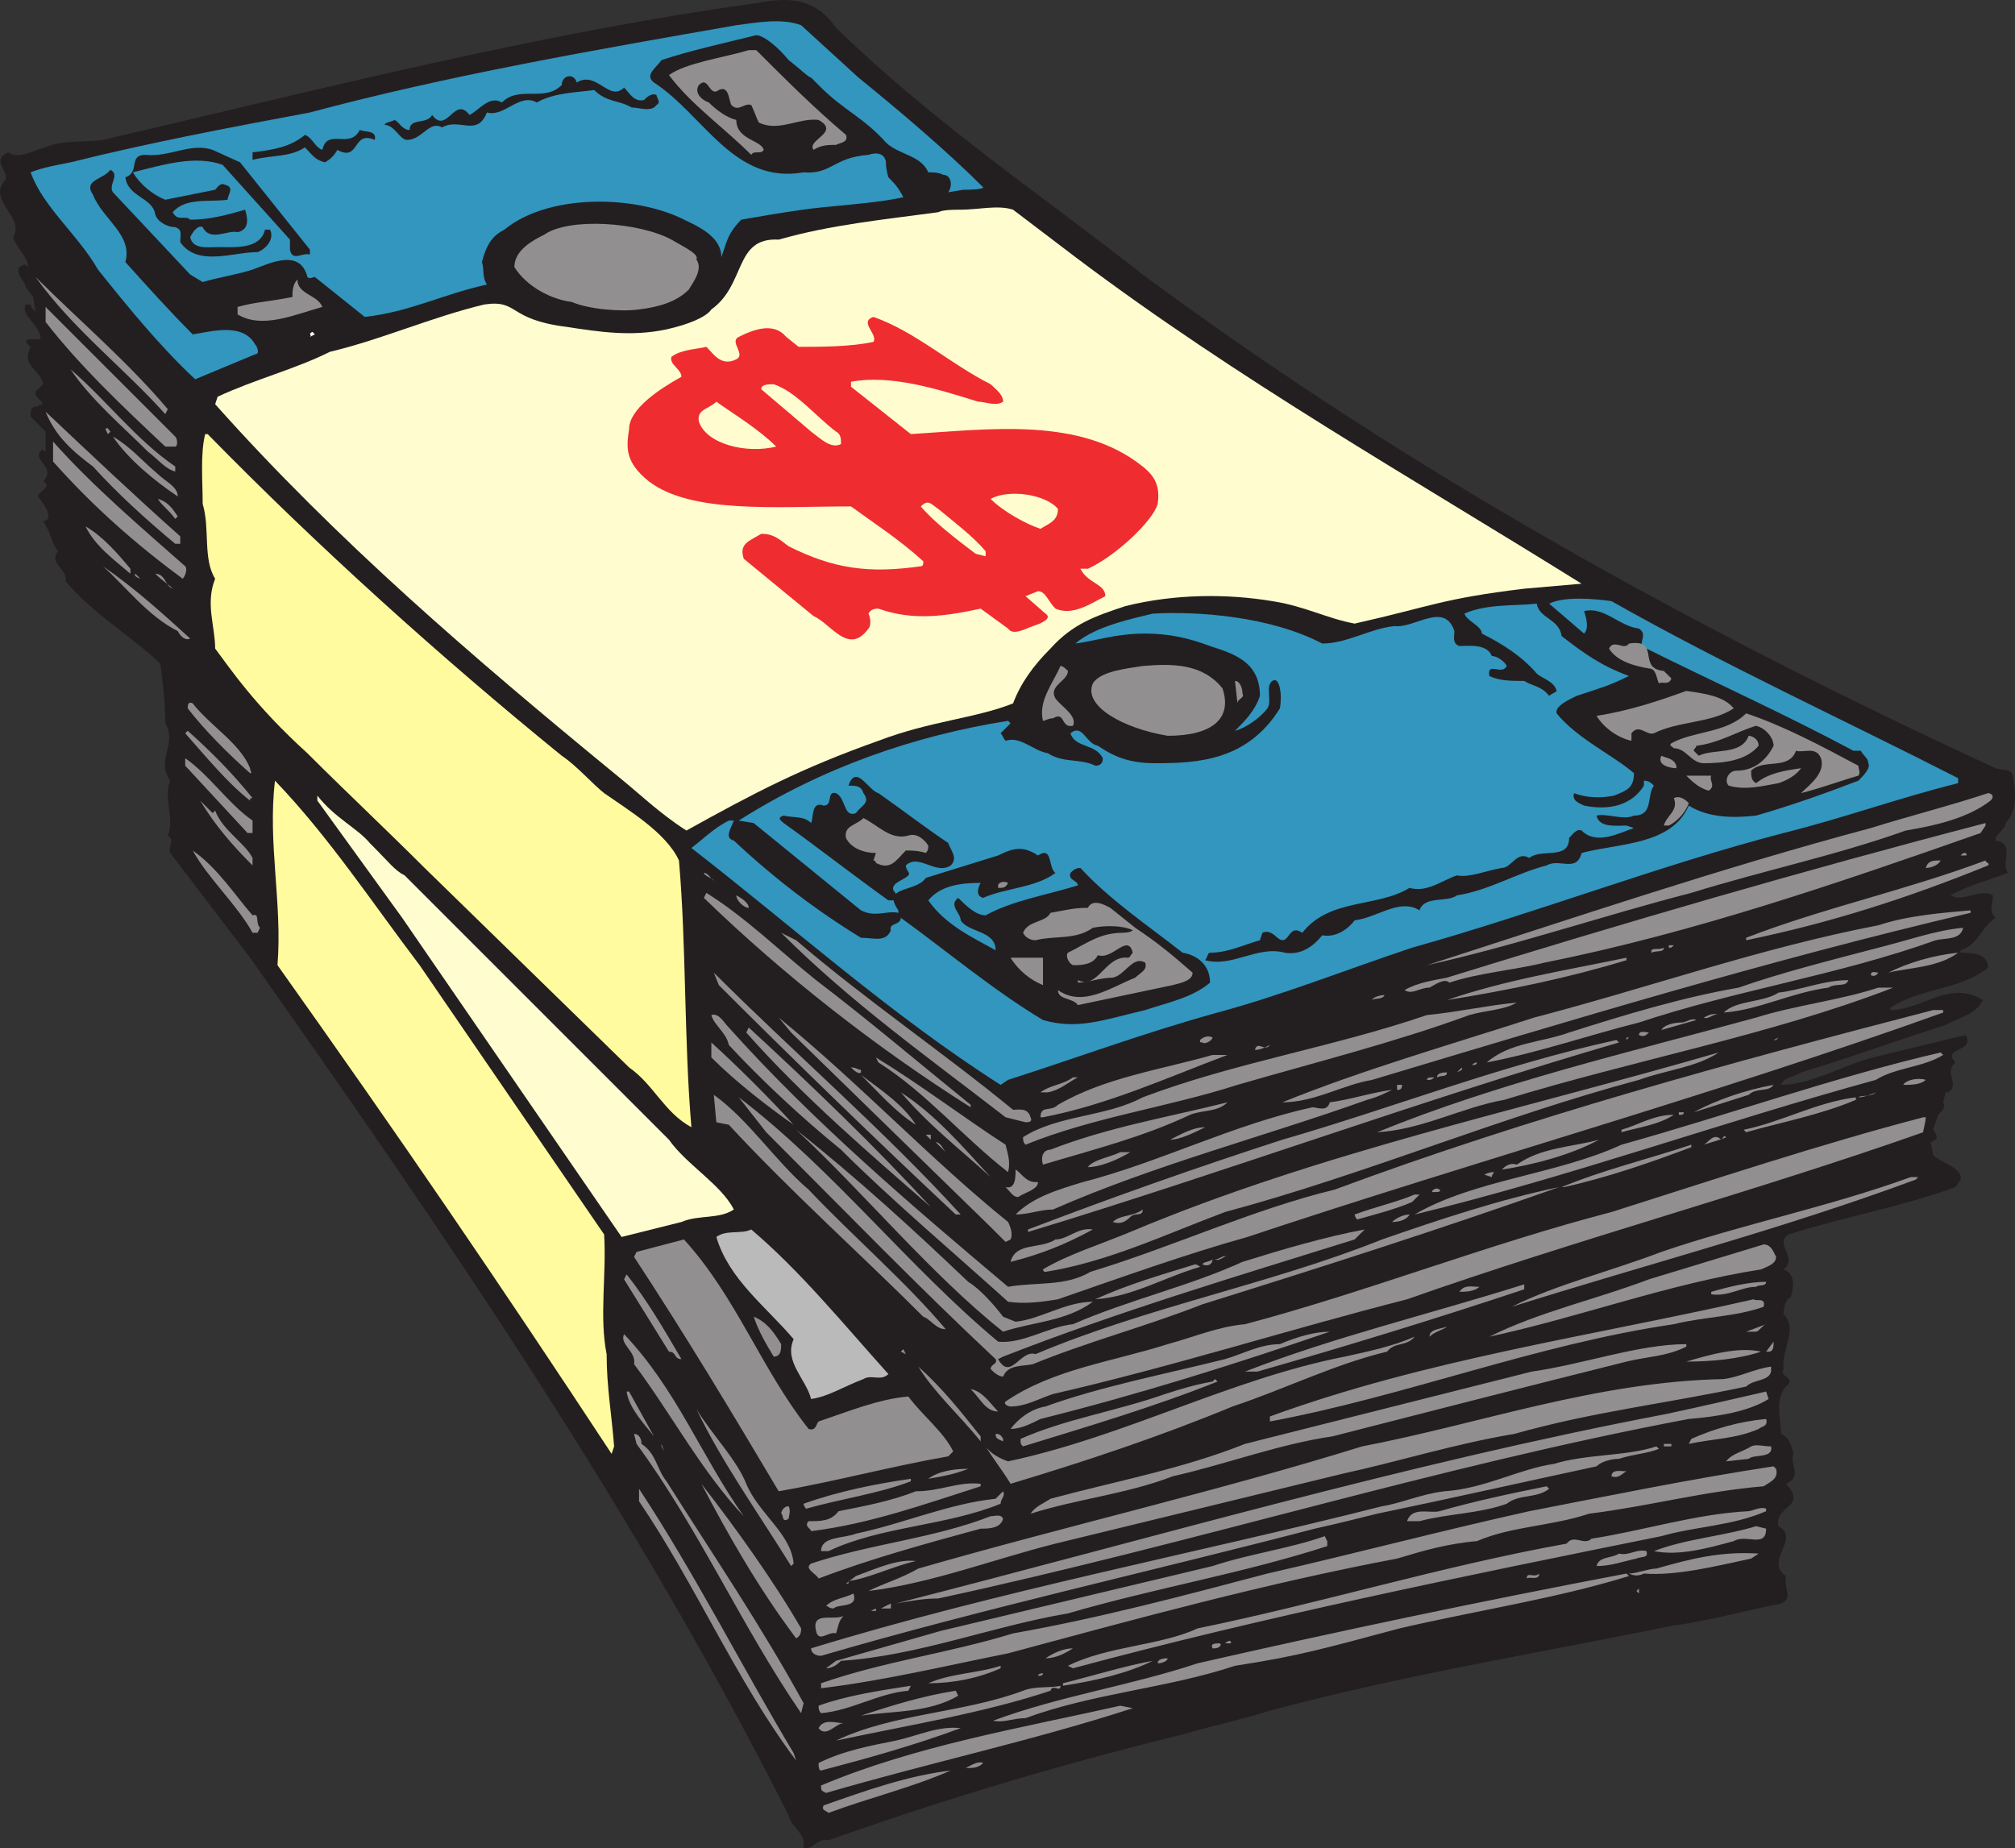 <svg xmlns="http://www.w3.org/2000/svg" width="606.074" height="555.932"><rect width="100%" height="100%" fill="#333333" stroke="none"/><path fill="#231f20" fill-rule="evenodd" d="M582.212 328.582c-.75 1.5-2.25 3-2.25 3-10.5 3-21 6.75-30.75 10.5-58.5 18.75-117 36.75-175.5 53.25-9.75 2.25-19.5 6.75-30 7.5 50.25-18 101.25-34.5 151.5-50.25l84.75-24h2.25m-3.75 15.75c-.75 1.5-.75 3-.75 3.75-26.25 6-51 16.5-75.75 23.25-18.75 6-38.25 11.25-57 15 32.25-12.75 66.75-22.5 99.75-32.25 4.5-2.25 11.25-2.25 12.75-5.25h3l18-4.5"/><path fill="#231f20" fill-rule="evenodd" d="M13.712 135.832v-6l-4.5-4.5c0-1.5 0-3 1.5-3 .75 0 1.5-.75 2.25-.75-.75-1.5-3.75-3-1.5-4.5l1.5-1.5c-.75-4.5-6.75-5.25-3.75-11.25-.75-.75-2.25-1.5-.75-2.25h3.75c0-4.5-6-6.75-4.5-10.5h1.5c0 .75.75 1.5 1.5 2.25l-.75-4.5-2.25-3c0-1.5-2.25-3-2.25-5.25 0-.75 1.5-1.5 2.25-1.5l.75.75c0-3-3.75-6-4.5-9 3.75-6-8.25-11.25-2.25-17.25.75-3-4.5-6 .75-8.25 3.75 2.25 7.5-.75 11.25-1.5 4.5-2.25 12-1.5 17.25-2.25 67.5-15.75 132-32.25 197.25-41.25 11.25-2.25 18 0 23.25 7.5 29.25 28.5 60.75 49.5 92.25 74.25 81 60 167.25 107.25 256.5 148.5 2.25.75 4.5 0 5.25 2.25.75 4.5 1.5 10.5-2.25 14.25 0 2.25-3 3-3 5.25 6 .75 1.5 6.75 3.75 9.75-6 2.25-12 3.75-17.25 6.75 3.75 2.25 9-2.25 12.75 0 0 2.25-1.5 4.5.75 6.75-4.5 3-5.25 8.25-10.5 9.75v.75c3 0 8.25 0 8.25 4.5-8.25 6.75-20.25 6-29.25 12-.75 0 0 .75.75.75 9.75-.75 17.25-9 27-3-2.25 4.5-7.5 5.25-11.25 7.5-14.25 4.5-28.5 9.75-43.5 14.25-2.25 1.5-5.25 1.5-6 3.75 9.75 0 19.5-6.75 30.75-9l24.75-6c3 5.25-7.5 3.75-3 8.25-3.75 3 1.5 6.75-2.25 9h-.75l-.75 3c.75.75 0 1.5 0 2.25l-1.5 1.5-1.5 4.5c.75.75 1.5 2.25.75 3-.75 0-.75.75-1.5.75l.75 3.75c1.5 2.25 9 3.75 8.25 7.5l-1.5 2.25c-16.5 6-33.75 9-50.25 14.25-4.5 3 3 6.75-1.5 10.5 3.75 1.5 3 5.25 2.25 8.25-1.5.75-2.25 3-2.25 5.25 4.5 4.5-.75 10.5 0 16.5-1.5 2.25 3 2.25 1.5 4.5-4.5 3.75-2.25 10.5-2.25 15 3 1.5 3 3.75 3.75 6-1.5 3 3 6.75-2.25 9 1.5 1.5 3.75 4.5.75 6.75-1.5 1.5-3.75 3-3 6 6.75 3.75-4.5 10.5 2.25 15-.75 3.75 2.25 6.75-1.5 8.25-11.25 2.25-21.75 5.25-33 6.75-40.5 8.25-81.75 15-120.75 25.5-9.75 3-14.25 3.75-24.75 6.75l-12 3c-32.25 8.25-64.5 18-96 29.25-3.75-.75-4.5 3-7.5 2.25.75-4.5-3.75-6-4.5-9.75-45.75-90.75-102.75-174-162-258l-24-31.5c-.75-2.25 1.5-3.75-.75-5.25 2.25-5.25-1.5-11.25.75-16.5-4.5-6 2.25-11.25-1.5-17.25 0-6.75-.75-12-1.5-18-9.75-9-20.25-15-28.5-24.75.75-3.75-5.25-5.25-2.25-9-2.25-3-2.25-6-4.5-9 3.75-.75 0-5.25-1.5-7.5 0-1.5 4.5-3 1.5-4.5 4.5-4.5-4.5-6.75 0-9.75 0 .75.75.75.75.75"/><path fill="#3296bf" fill-rule="evenodd" d="M216.962 77.332c0-6.75-8.25-9.75-12.75-12-15-6.75-39.75-6.75-52.5 3.75-3 1.5-5.25 3.75-6.75 9.75.75 2.25 0 4.5 1.5 6.75-13.5 3-23.25 8.25-36.75 9.75l-15-12c-.75 0-1.5.75-2.25 0-2.25-9-12-3.75-16.5-2.25s-9.75 2.25-15 3.75l-3.75-2.25-23.25-24.75c-1.5-2.25 2.25-5.25-.75-6.75-2.25 3-8.25 3-5.25 7.5 3 7.5 12 12 9.75 20.25 6.75 7.5 13.5 15 20.25 21.75 5.25-.75 15-3.75 18.75 3 .75.75 1.5 3 0 3l-18 7.5c-10.5-9.75-20.25-21.75-29.25-33-6-10.5-16.5-18.75-20.25-29.25 3.75-1.5 8.25-2.25 12-3 24-6 48-10.5 72-15 42-11.25 85.5-18.75 128.25-26.25 6-.75 13.5-2.25 19.5 0l17.25 15.75c12 9.75 26.25 21.75 37.5 33 0 .75-5.25.75-6 .75l-4.5.75c1.5-2.25.75-5.25-1.5-5.25-1.5-.75-3-.75-4.5-.75-2.25-5.25-9-5.25-12.75-9-6.75-7.5-12.75-9.75-19.5-16.5l-3-3c-.75 0-3.75-3-6.75-5.25-3-3.75-7.5-7.5-9.75-7.5-9 2.25-19.5 4.5-28.5 7.5-1.5 2.25-5.25 4.5-2.25 6.75 15 9.75 24 30.75 45 27 8.25.75 9-4.5 19.5-5.25 4.5-1.5 5.25 1.5 5.25 2.25 0 2.25.75 4.5.75 4.5 1.5 1.5 3 3 4.5 6-6.75 1.5-16.5 2.25-24 3-8.25.75-24.75 3.75-24.75 3.75-4.5 4.5-4.5 7.5-6 11.25"/><path fill="#918f90" fill-rule="evenodd" d="M227.462 15.082c9 9 17.25 17.25 27 25.5.75 2.25-1.5 2.25-3 3-2.25 0-4.5 0-6.75 1.5-2.25-3 8.25-5.25 1.5-9-6-.75-12 3.75-18 .75-.75-1.5-1.5-3.75-2.25-5.25-2.25-.75-3.75 2.25-6 0-.75-1.5-.75-6-3.75-4.5-3 2.25-3-4.5-6-1.5-1.5 2.25.75 4.5 3 5.25 2.25 2.25 5.25 4.5 8.25 5.25 0 6 7.5 6 8.25 9-.75 1.5-3 0-3.75 1.5-8.25-8.25-18-15-24.75-24 5.25-3.75 16.5-5.25 24-7.5h2.25"/><path fill="#231f20" fill-rule="evenodd" d="M173.462 24.832c6-3.75 9.75 6 14.25 1.5 1.5 1.5 3 4.5 6 3.75.75-.75 2.25-2.25 3.75-1.5 0 .75 1.5 2.25 0 3-1.5 2.25-5.25.75-7.5.75-3.75-2.25-7.5-1.5-11.25-5.25-5.25.75-12 .75-17.25 3.75-5.25-3-9.75 4.5-15 3-3 7.5-8.25 1.5-13.5 4.5-3.75-2.25-6 3.75-10.5 3.75-2.25 0-3.75-4.5-6.75-4.5 0-.75 1.5-.75 3-1.5 1.5.75 2.25 3 4.5 3 0-3.75 5.25-1.5 6.75-4.5 4.5 6 6.75-6 11.25 0 3-1.5 6-6 9.75-3.75 5.25-5.25 12.75 0 18-5.25 0-3 3.75-3.75 4.5-.75m-60.75 17.25c-6.75-3-4.5 6.75-11.25 3-.75 1.5-2.25 3-3.75 3.75-3-.75-3.75-2.25-6-4.5-4.5 3-9.75 2.25-15.75 3.75v-2.25c6-.75 11.25-1.5 15.75-5.25 2.25.75 3 3.75 5.25 4.5 1.5-6.75 8.25 0 11.25-6 1.5.75 5.25 0 4.5 3m-40.5 6.75 21 26.25v1.5c-2.25-.75-5.25 2.25-6-1.5v-3l-20.25-22.5c-8.25-3-18 0-27 2.25 2.25 3.75 6 6.75 9.75 8.25l15-3c.75-.75 1.5-2.25 3-1.5 3 .75.75 3 .75 4.5-5.25.75-12.75-.75-16.5 3.75 1.5 3 3.75.75 5.25 2.25 6 0 11.25-1.5 16.5-3 .75 2.25 1.5 6-2.25 6.75-3-.75-8.25 3-10.5-1.5-1.5-.75-3 1.5-3.75 3 .75 3.75 5.25 3 8.25 3 5.25 0 12.75.75 14.25-5.25h1.5c1.5 3-1.5 6-3.75 6.75-7.5 0-18 4.5-23.25-3 0-2.25.75-3.75-1.5-4.5-2.25 0-5.25-1.5-6-3.75-.75-5.25-8.25-5.25-9-11.25 4.5-1.5.75-6.75 6-6.75 7.5.75 13.5-3.75 20.25-1.5l8.25 3.75"/><path fill="#fffdcf" fill-rule="evenodd" d="M213.962 93.082c10.5-7.5 6.75-21.75 20.25-21 15.75-4.5 31.5-6 48-8.25 1.5-.75 4.5-.75 6.75-.75 5.25 0 11.25-1.5 15.75 0l18.75 14.25c48.75 36.75 100.5 66 152.25 98.25l-17.25 1.5c-24.75 3-27.75 5.25-51 10.5-8.25-1.5-15-5.25-24.75-6.75-13.5-2.25-29.25-2.25-44.25 1.5-9 3-15.75 5.25-22.5 12.75-5.25 5.25-9 10.5-11.25 16.5-11.25 4.5-24.75 5.25-40.5 11.25-23.25 8.25-37.5 15.75-57.75 27-8.25-5.25-14.25-11.25-21.75-17.25-42-34.5-83.25-69.75-120-111l.75-2.25c11.25-5.25 23.25-8.25 33.75-13.5 15.75-3.75 30.75-10.5 46.5-14.25 10.5-1.5 6.75 4.5 24.75 6.75 9.75 1.5 19.5 3 30 .75 6.75-1.5 12-3.75 13.5-6"/><path fill="#918f90" fill-rule="evenodd" d="M209.462 78.082c2.25 3-1.5 7.5-2.25 9-3.75 3.75-9 5.25-15 6-5.25.75-15 0-20.25-2.25-6-.75-13.5-4.5-17.25-10.5 0-5.25 6-8.25 9-9.75 7.5-5.25 28.5-3.75 38.25 1.5 5.25 3 8.25 4.5 7.5 6m-112.5 14.25c-8.25 2.25-18 6.75-25.5 2.25v-2.25c5.25-1.5 9-1.5 16.5-3 0-1.5 0-3.75 1.5-5.25 0 4.5 6 4.5 7.5 8.25m-46.5 30.75-.75 1.5c-12-13.5-27.75-25.5-39-41.25 12.75 12.75 27.75 25.5 39.75 39.75"/><path fill="#ef2c30" fill-rule="evenodd" d="m314.462 184.582-6-5.25 3.75-1.5c2.25 0 3 3 5.25 5.25 5.25 2.25 10.5-1.5 15-3.75 0-3.75-5.25-3.75-7.5-8.25h2.25c8.25-3.75 19.5-14.25 21-19.5.75-5.25-.75-8.25-4.5-11.25-18.75-15-45.75-11.25-69.75-9.75l-18-14.25v-1.5c12-2.25 26.25 2.25 38.25 6 2.25 0 5.25 1.5 7.5 0 0-2.25-2.25-3.75-3.75-5.25-12-6-22.5-15.75-35.25-20.25-4.5 1.5 1.5 5.25 0 7.5-6.75 1.5-15.75 1.5-22.5 1.5l-3.75-3c-3.75-4.5-9.75-2.25-14.25 0-3 1.5 2.25 5.25-.75 6.75-4.5 2.25-6.75-1.5-9-3.75-3 .75-7.5.75-10.5 3-.75 2.25 3 3.75 3 6-6.75 3.75-15.75 9.75-15.75 15.75-.75 5.25-1.5 9.75 6 15.75 12.75 9.75 38.25 7.5 60.75 7.5 8.25 6 14.25 9.75 21.75 16.5 0 .75 0 1.5-.75 1.5-15.75 2.25-26.25.75-39.75-6-3-2.25-4.5-3.75-8.25-3.75-3.75 2.25-6.75 3-5.25 7.5l21 17.25c5.25 2.25 10.5 12 16.5 3.75.75-.75.75-3 0-4.5.75-1.5 2.25-1.5 3-1.5 10.5 3.75 20.25 2.25 30.75 0l8.25 6c1.5 2.25 5.25 0 7.5-.75s6-2.25 3.75-3.75"/><path fill="#fff" fill-rule="evenodd" d="M93.212 101.332c.75-.75-.75-.75.75-1.5l.75.75-1.5.75"/><path fill="#fffdcf" fill-rule="evenodd" d="M251.462 129.832c1.5.75 1.5 2.25 1.5 3.75-3 1.5-6-1.5-9-3.75l-15-12.75c0-1.5 2.25-1.5 3.75-1.5 6.75 2.25 12.75 9.75 18.75 14.25"/><path fill="#918f90" fill-rule="evenodd" d="M52.712 140.332v1.5c-3-.75-5.25-3.75-8.25-6-7.5-7.5-17.25-15.75-23.25-24.75 11.25 9.75 19.5 21 31.5 29.25"/><path fill="#fffdcf" fill-rule="evenodd" d="M233.462 134.332c-9 2.25-21-.75-23.25-7.5-.75-3.75 3-3.75 5.25-6 5.25 3.75 12.75 8.25 18 13.5"/><path fill="#918f90" fill-rule="evenodd" d="M54.212 161.332v2.25h-1.5c-9-7.5-17.25-15-24.75-23.25-6-4.5-11.25-9-14.25-16.5 13.5 12.75 27 25.5 40.5 37.5m-21-31.5-.75.75-.75-1.5c.75-.75.75 0 1.5.75"/><path fill="#fffb9e" fill-rule="evenodd" d="M92.462 226.582c-15.75-14.25-23.25-25.5-27.75-31.5 0-6.75-3-13.5 0-21-3.75-6-1.5-15-3.75-22.5 0-6.75-.75-15 .75-21h.75c33 33.75 70.5 67.5 106.5 96.75 4.5 3 9 8.25 12.75 11.25 7.5 5.25 18.75 12 22.5 20.25 2.25 25.5 1.5 54 3.75 80.25-8.25-4.5-11.25-12.75-18.75-18l-61.5-60c-11.25-11.25-24-23.25-35.25-34.5"/><path fill="#918f90" fill-rule="evenodd" d="M47.462 142.582c2.25 2.25 6 3.75 6 6.75-6.75-4.5-15-11.25-19.5-18 5.25 3 9 7.5 13.5 11.25"/><path fill="#fffdcf" fill-rule="evenodd" d="M318.212 153.082c0 3.75-3 4.5-5.25 6-4.5-1.5-11.25-5.25-15-9 5.25-3 16.5-1.5 20.25 3m-36 0c4.5 3.75 10.5 8.25 14.25 12.75v1.5l-3-.75c-6-4.5-12.75-9.75-16.5-14.25 2.25-2.25 3-.75 5.25.75"/><path fill="#918f90" fill-rule="evenodd" d="m53.462 155.332-.75.75c-2.25-3-3.75-3.75-5.25-6 3 .75 4.5 3 6 5.25m-14.25 15.75v1.5c-5.25-4.5-10.5-8.25-13.5-14.25 5.25 3 9.75 8.25 13.5 12.75"/><path fill="#3296bf" fill-rule="evenodd" d="M347.462 229.582c12.75 0 27.75-.75 37.5-16.5.75-3.75 0-9.75-2.25-8.25s0 6-1.5 8.25c-2.25 3-6.75 6-9.75 6.75 3-3 6-6 7.5-10.5 0-10.5-8.25-12.75-15-15-6-2.25-12-3.75-19.5-3.75-9 0-15 2.25-21 3 6-5.25 17.25-7.5 23.25-9 13.5-.75 35.25.75 51 9 7.5 0 14.25-4.5 21.75-5.25 6 .75 15-7.5 18 1.5 0 1.5-.75 3.75 1.5 4.5 3 0 8.25-.75 9.75 3 1.5 0 3.75 1.5 4.5 3-1.5 3-6-1.5-5.25 3 3 1.5 6.75 1.5 10.5 1.5 2.25 1.5 5.25 1.5 7.5 4.5.75-.75 1.5-.75 2.25-1.5-.75-3-4.5-3.75-6-5.25-4.5-5.25-10.5-9-16.5-12 0-2.25-4.5-3.75-5.25-6 6.75-3 15-2.25 21.75-3 .75 4.5 6.75 4.5 7.5 9.75 6.75 5.25 12 9 20.25 12-6 3-9 3.75-15.75 6-1.5.75-6.75 3-6 5.25 6 7.5 17.25 12.75 23.25 18 0 4.5-2.25 5.25-6 6.75-3.75.75-8.25.75-12-.75-.75 2.25 1.5 3 3 3.75 7.5 1.5 14.25 0 18-6v-1.5c1.5 0 2.25.75 3 1.5-2.25 3 0 9-6 9-3 1.5-8.25-.75-11.25 0 .75 3.75 6 3 9 3l2.25.75c-4.5 1.5-11.25 5.25-15.75.75-1.5-.75-3 1.5-3.75 2.25 0 6.75-8.25 3-12 6-3.75-2.25-5.25 3-8.25 3-4.5.75-9.75 3-13.5 2.25-4.5 1.5-9 5.25-14.25 3.75-9.75 6-24 3-32.25 13.5-4.5-3-3.75 4.5-7.5 1.5-1.5-1.5-3-2.25-4.5-1.5l-.75 2.25c-5.25 1.5-9.75 3.75-15 3.75-.75 0-.75 1.5-1.5 2.25 8.25 2.25 15.75-4.5 24-2.25 4.5.75 8.25-1.5 11.25-5.25 3.75.75 7.5-1.5 9.75-4.5 6.75-.75 13.5-6.75 19.5-3 1.5-4.5 8.25-2.25 11.25-4.5 9.75-1.5 18-6.75 27-9 3.75-2.25 9 2.25 10.5-3.75 11.25-3 27-2.25 32.25-14.25 6 3.75 13.5 3.75 20.25 3 10.5-3 21-6.75 30.75-10.5 1.5-1.5 3.75-3.75 3-5.25 0-1.5-1.5-2.25-2.25-3.75h-2.25c-21-11.25-42.75-21-63.75-31.5 0-2.25 1.5-3.75-.75-5.25-6-.75-10.5-6.75-16.5-5.25.75 2.25 1.5 5.25 0 6.75l-10.5-9c4.5-2.25 13.5-1.5 18.75-.75 34.5 19.5 69 35.25 104.25 53.25v1.5c-18 4.5-34.5 10.5-52.5 15-37.5 9.75-74.25 24-111.75 34.5-20.25 6.75-39 14.25-58.5 19.5-21.75 6-42 13.5-63 20.25l-2.25 1.5c-33-21-63-48-93-71.25 3-2.25 6.75-6 11.25-8.25h1.5c-.75 2.25-3 5.25 0 6 12 11.25 24.75 21 38.25 29.25 3.75 0 7.5 1.5 9-2.25-.75-2.25 3-1.5 3-3.75 13.5 9.75 27.75 21.75 42.75 30.75 10.5 3 18 0 30.75-3 6.75-2.25 14.25-3.75 19.5-8.25 0-5.25-3.75-8.25-8.25-9-10.5-8.25-21.75-15.75-30.75-25.5-1.5 0-2.25.75-3 1.5-.75 2.25 2.25 2.25 2.25 3.75-9.75 3-19.5 4.5-27.75 9-3 0-6-3-8.25-5.25-3 2.25.75 4.5.75 6.75 2.25 3.75 10.5 3 10.5 9-6.75-3.75-15-7.5-20.25-15 3.75-4.5 9.75-5.25 15.75-5.25 0 0-2.25 3.75.75 4.5 6.75-3 15.75-3 21.75-7.5-2.25-1.5-.75-8.25-5.25-5.25-4.5-3-7.5-2.25-12 0l-21.75 6.75c-3 4.5-13.5 2.25-8.25 9.75v.75c-3.75-.75-6.75 1.5-11.25-.75l-32.25-26.25-4.5-.75c24.75-15.75 52.5-25.5 81-30l.75.75-3 3c.75.75.75 1.5 1.5 2.25 4.5-1.5 8.25 3 12.75 3.75 4.5 3 9.75 1.5 14.25 3.75 1.5 0 2.25-.75 2.25-2.25-2.25-4.5-8.25-3-9.75-7.5 3.75-3 4.5 3 8.25 3.75 4.5 3 9 5.25 17.25 5.25"/><path fill="#918f90" fill-rule="evenodd" d="M57.212 192.082c-1.5.75-3-.75-3.75-2.25-9-4.5-15.75-13.5-22.5-19.5 9.75 6.75 18 14.25 26.25 21.75m-15-18s-2.25-.75-1.5-1.5l1.5 1.5m9.75 3c-1.5-1.5-3-2.25-5.25-4.5 3 0 3 3.75 5.25 4.5m448.5 24.75 2.25 2.25c-.75 2.25-3 .75-3.75 1.5-.75-1.5-.75-4.5-3-4.5-4.5-.75-9.75-2.25-12-6 1.5-3 4.5.75 6-1.5 9.75-1.5 2.25 7.5 10.5 8.25m-179.25 0c0 3-6 4.5-3.75 8.25 1.5 2.25 6.75 5.25 5.25 8.25-3.75.75-2.25-4.5-6-2.25-1.5 0-2.25.75-3 .75-1.5-6 3-11.25 5.25-16.5.75 0 1.5.75 2.25 1.5m46.5 5.25c3 9-3 14.25-16.5 14.25-13.5-2.25-25.5-9-22.5-15.75 2.25-3.75 10.5-4.5 15-5.25 9-.75 18-.75 24 6.75m153.75 6c-6.75 4.5-16.5 3.75-24 7.5-2.25.75-4.5-3-6.75 0v2.25c-3.75-.75-8.25-3.75-10.5-7.5 9.75-1.5 18.75-4.5 27-7.5 5.25.75 11.25 1.5 14.25 5.25m-147.75-4.5c.75 1.5-1.5 1.5-1.5 3l-.75-6.75c1.5 0 2.25 2.25 2.25 3.75m185.25 21.75c0 .75.75 2.25 0 3-5.25 1.5-11.25 3.75-17.25 5.25 2.25-2.25 7.5-6 6-10.5-1.5-3.75-5.25-1.5-7.5-2.25-2.25 6-9.75 2.25-13.5 6 0 1.5 0 3 1.5 3.75 3.75-3 8.25-3.75 13.5-4.5-1.5 2.25-4.5 3.75-6.75 4.5-4.5.75-9.75 2.25-15 .75-1.5-1.5 0-4.5 2.25-4.5 5.25 0 9-3 11.25-7.5 0-2.25-2.25-5.25-5.25-6-5.25 1.5-11.25 5.25-18 6 0 .75-.75.75-.75 1.5l1.5 1.5c4.5-2.25 12.75 0 15-6 .75 0 3 .75 3 3-3.75 4.5-10.5 5.25-16.5 5.25-3.75 0-5.25-4.5-9-4.5-.75-.75-1.5-.75-.75-1.5 6.75-3.75 16.5-3 22.5-9 11.25 3.75 22.5 9.75 33.75 15.75m-501-18.75c5.25 6.75 14.25 12 17.25 19.5 0 .75.75 1.5 0 1.5-6.75-6-13.5-12.75-18.75-19.5 0-.75 0-2.25 1.5-1.5m446.25 18.75v.75c-1.5 0-6-.75-4.5-3.75 1.5.75 3.75.75 4.5 3m10.5 3c-.75 1.5 1.5 3-.75 4.5-3-.75-5.25-3-6.75-4.5h7.5m-438.75 6.75c-.75 0-.75 0-.75.75-6.75-5.25-13.5-13.5-19.5-20.25l.75-.75c6.75 6 13.5 12.75 19.5 20.25m522.75.75c-6.75 5.25-16.5 7.5-25.5 9-21 7.5-42.75 12-64.5 18.75-26.25 6.75-52.5 15.75-79.5 21.75 44.25-14.25 88.5-29.25 133.5-41.25 12-3.75 24-6.75 35.25-10.5.75 0 2.25.75.75 2.25m-90.75.75c-.75 2.25-3 5.25-6 6.75h-1.5c.75-3 4.5-4.5 3-8.25 1.5-.75 3 0 4.5 1.5"/><path fill="#231f20" fill-rule="evenodd" d="M264.212 238.582c7.5 5.25 14.25 10.5 21 15 .75 2.25 3 4.5.75 6.75-4.5 3-9.75-3.75-13.5 0 0 1.5 1.5 2.25.75 3-1.5 1.5-5.25 2.25-4.5 4.5.75.75 1.5 2.25.75 3h-2.25c-10.5-7.5-21-15.75-31.5-23.25-.75-.75-2.25-1.5 0-2.25 3 .75 6 0 8.25 2.25.75-1.5 0-6.75 3.75-5.25 3 0 .75-4.5 3.75-3.75 3 1.5 2.25 7.5 6 6 1.5-2.25 4.5-3 2.25-6-.75-2.25-2.25-2.25-4.5-2.25 2.25-6.75 6 1.5 9 2.25"/><path fill="#918f90" fill-rule="evenodd" d="M75.962 246.832v3.75h-1.5l-18.75-20.25v-2.25c7.5 5.25 12.75 13.5 20.25 18.75m521.25 1.5-1.5 2.25c-42.75 15-86.25 30-131.25 39-9 2.25-19.5 3-28.5 6-1.5-1.5-4.5.75-6 1.5-3 0-5.25 2.25-7.5.75 3.75-2.25 9-3 12.75-3.75 53.25-16.5 107.25-32.25 162-46.5v.75"/><path fill="#fffb9e" fill-rule="evenodd" d="m126.212 290.332 55.5 81c.75 12-1.5 24.75.75 36 0 9.75 1.5 18 2.25 27.75l-.75 2.25c-34.5-52.5-63.75-95.25-100.5-147 1.5-18.75-3-36.75-.75-55.5 16.5 17.25 29.25 36.75 43.5 55.5"/><path fill="#fffdcf" fill-rule="evenodd" d="M111.212 253.582c6 6 7.5 8.25 10.5 9.75l79.5 79.5c5.25 7.5 15.75 13.5 19.5 21-4.5 3-10.5 1.5-15.75 3.75l-18 4.5-66-96-25.5-35.25v-1.5c5.25 6.75 12 9.75 15.75 14.25"/><path fill="#918f90" fill-rule="evenodd" d="M591.212 256.582c.75.75 0 .75 0 .75h-1.5c.75-.75.75-.75 1.5-.75m-318-5.25c2.25-.75 4.5.75 6 3 0 .75 0 1.5-.75 2.25-2.25-.75-4.5-.75-6-.75-3 3-4.5 6-9 3.75 0-.75-.75-.75-.75-.75l.75-2.25c-3.75 0-7.5-1.5-9-4.5-.75-3.75 3-3.75 5.25-6 4.5 2.25 8.25 6.75 13.5 5.25m-208.5-7.5c2.25 6 9 9.75 11.25 14.25v2.25c-6-6-11.25-12-15.75-19.5l3.75 3.75.75-.75m533.25 16.5c-24 9.75-47.25 17.25-72.75 22.5v-.75c23.25-9 48-14.25 72-23.25 0 .75 1.5.75.75 1.5m-14.25-1.5c-.75 1.5-3 2.25-4.5 2.25.75-2.25 2.25-2.25 4.5-2.25m-507.75 16.5c2.25-.75.75 2.25 2.25 3.75l-.75 1.5h-1.5c-4.5-8.25-13.5-16.5-18-24.75 7.5 5.25 12.75 13.5 18 19.5m516.75-.75c-60.75 14.25-120 32.25-180 50.25-9 1.5-17.25 6.75-27 6.75 24-9.75 50.25-17.25 75.75-25.5 34.5-9 68.25-21 103.5-27.75 9-3 19.5-3.75 27.75-4.5v.75m-378-9.75c-.75-.75-3-1.5-3-2.25 1.5 0 2.25 2.25 3 2.25m88.5.75c-.75 1.5-1.5 1.5-3 1.5v-.75c0-.75 1.5-1.5 3-.75m287.25 13.5c-.75 3.75-5.25 3-8.25 3.75-29.25 10.5-60 15-89.25 24.75-15 3.75-30 9-45.75 12 6.75-6 16.5-6 24.75-9 16.5-5.25 33.75-10.5 51-13.5 12.75-4.5 27.75-8.25 42-12 9-2.25 17.25-5.25 25.5-6m-249 0c6.75 4.5 11.25 8.25 17.25 13.5 0 2.25-3 3-6 3.75-10.5 2.25-18 3.75-28.5 6-1.5-2.25-6-1.5-6-4.5 7.5 5.25 15.75-.75 23.25-3.75 1.5-1.5 3.75-2.25 3-4.5-3.75-2.25-6 3.75-9.75 4.5-3.75 0-7.5 1.5-10.5 1.5v-.75c6 3 8.25-7.5 15-6.75.75 0 .75-.75 1.5-1.5-1.5-6-6 2.25-10.5.75-1.5 3-5.25 3-7.5 3-1.5-.75-2.25-3-1.5-3.75 6-3 9.75-6 16.5-6 0 0 2.25 0 3-.75-3-1.5-8.25-1.5-12-.75-5.25 3.75-11.25 2.25-17.25 3.75-1.5 0-3-.75-3.75-2.25 1.5-3.75 6.75-3 8.25-6 4.5-.75 6.75-1.5 11.25-1.5 1.5-3 5.25-.75 6.75 0l7.5 6m-96 15.75c15.75 12 30.75 24.75 46.5 37.5v.75c-28.5-18-56.25-39.75-80.25-63l.75-1.5c12 7.5 21.75 17.25 33 26.25m-20.25-21.75c-1.5 0-3.75-2.25-3.75-3.75 1.5.75 3.75 2.25 3.75 3.75m363.75 13.5c-6 4.5-15 4.5-21 6 6-3 13.5-5.25 21-6m-85.5-2.25c-.75.75-.75.75-1.5.75v-.75h1.5m-3 .75c0 1.5-2.25.75-3.75 1.5v-.75c.75-.75 2.25 0 3.75-.75m-11.25 3.75c-17.25 5.25-35.25 9-54 12 17.25-6 36-9 54-12.75v.75m-249.75-6c21 18 44.25 33.75 65.25 51 1.5 0 4.5-.75 5.25 2.25.75 1.5-.75 1.5-1.5 1.5l-6-1.5c-23.25-18-46.5-34.5-67.5-55.5l4.5 2.25m325.5 9.75s-.75 1.5-2.25.75c0-1.5 1.5-.75 2.25-.75m-9 2.25c-.75 2.25-3.75.75-6 2.25-11.25 1.5-21 6.75-31.5 7.5 3.75-3.75 12-3 16.5-6 6.75-.75 13.5-3.75 21-3.75"/><path fill="#918f90" fill-rule="evenodd" d="M313.712 296.332c-3.75-1.5-7.5-4.5-9.75-8.25h9.75v8.25m255.75.75c-36.75 14.25-78 21.75-117 33.75-12.75 2.25-24.75 9-38.25 9.75 36.75-15 75.75-24 114-34.5 12-3.75 25.5-5.25 36.75-9h4.5"/><path fill="#918f90" fill-rule="evenodd" d="M584.462 304.582c-69 24.75-139.5 44.25-209.25 67.5-18.75 5.25-37.5 12-57 18.75-4.5.75-9.75 1.5-15 .75-15.75-14.25-35.25-30.75-50.25-45.75-12-9.75-24-21-33.75-31.5-.75-3.75-4.5-6-5.25-9 2.25-.75 3.75 2.25 5.25 3.75 25.5 28.5 55.5 54 84 78 8.25-1.5 17.25 0 24.75-4.5 24.75-7.5 48.75-18.75 73.5-24.75 58.5-21.75 119.25-38.25 180-54h3v.75"/><path fill="#918f90" fill-rule="evenodd" d="M288.962 365.332h-1.5c-24-22.5-48-45.75-71.25-69l-1.5-3.75c24 24 51 47.25 74.25 72.75m127.5-66c-.75 1.5-3 .75-3.75 1.5 0-.75 2.25-1.5 3.75-1.5m39.75 2.25c-3.75 2.25-9 2.25-14.25 3.75-22.5 8.25-46.5 14.25-69.75 21-21 6.75-43.5 9.75-63.75 18-.75-.75-.75-1.5-.75-2.25 10.5-6.75 24.75-6 36-12 27.75-10.5 57-15 85.5-24.75 8.25-.75 18.75-3 27-3.75m60.75 3.75c-1.5-.75-3 1.5-4.5.75 1.5-.75 3-1.5 4.5-.75m-6.75 1.5-10.5 3c.75-1.5 3.75-2.25 6-2.25 1.5 0 3-1.5 4.5-.75m-14.25 3.75c-.75.75-1.5 1.5-3 .75 0-1.5 2.25-.75 3-.75m37.5 2.25 1.5-.75-.75.75zm-44.25 0v-.75h.75zm-2.25.75c-59.25 17.25-118.5 39-177.75 57v-.75c25.5-9.75 51-18.75 76.5-27 33.75-9.75 66-22.5 100.5-30l.75.75m97.5 3.75c-6 3.75-14.25 3.75-20.25 7.5-46.5 12.75-92.25 29.25-138.75 40.5 18-10.5 42.75-12 62.25-21 32.25-9 63.75-20.25 96-27.75l.75.75m-281.25 50.25c.75 1.5 1.5 3.75.75 5.25l-1.5.75-4.5-4.5-60-58.5-3.75-4.5c24 19.5 45.75 42.75 69 61.5m213.75-51c-6.75 4.5-15.75 5.25-24 8.25-42 11.25-82.5 28.5-124.5 39.75-18 6.75-35.25 15-54 18-.75 0-.75-.75-.75-.75 7.5-4.5 17.25-7.5 26.25-11.25 57-24 117.75-36.75 177-54m-152.25-4.5c0 .75-2.25 2.25-3 1.5-.75 0-.75 0-.75-.75.75-.75 2.25-1.5 3.75-.75m17.25 2.25c-1.5.75-3 1.5-4.5 1.5.75-3 3 .75 4.5-1.5m-102 48.75c-18-15.75-38.25-33-55.5-52.5l.75-1.5c18.75 17.25 38.25 36 54.75 54m299.25-38.25c-1.5 1.5-4.5 1.5-6.75 1.5.75-1.5 4.5-2.25 6.75-1.5m-210-7.5c-18 6.75-36 15-55.5 18.75h-.75c0-3.75 3-1.5 5.25-3.75 14.25-8.25 30.75-10.5 46.5-15h4.5m75 2.25c0 .75-.75.75-.75.75h-.75s.75-.75 1.5-.75m-205.5 18.75c-7.5-5.25-17.25-12.75-24.75-20.25v-4.5c8.25 7.5 18 17.25 24.75 24.75m199.5-15.75 1.5-1.5v.75zm-3 0c0 1.5-1.5.75-3 1.5 0-1.5 2.25-1.5 3-1.5m98.25 3.75c-1.5 2.25-5.25.75-7.5 3l-16.5 5.25c6.75-3.75 15.75-6.75 24-8.25m-231 18c.75 3 1.5 5.25.75 8.25-13.5-10.5-24.75-24-39-33l-.75-1.5c13.5 8.25 26.25 18 39 26.25m129-20.25s-.75.75-1.5.75h-.75c0-.75.75-.75 2.25-.75m132.75 4.5c-1.5.75-3.75 1.5-5.25 1.5.75-.75 3.75 0 5.25-1.5m-6 2.25c-10.5 4.5-22.5 6.75-33 9.75l-.75-.75c11.25-2.25 21.75-8.25 33.75-9.75v.75m-299.25-9v.75c-.75.75-2.25-.75-3-1.5 1.5 0 2.25.75 3 .75m162.75 4.5c0 1.5-.75 1.5-1.5 1.5v-1.5h1.5m-97.5-2.25c-3 1.5-5.25 3.75-9 4.5h-2.25c3-2.25 6.75-2.25 9.75-4.5h1.5m94.5 3.75c-1.5.75-4.5 2.25-7.5 3-31.5 11.25-63.75 19.5-94.5 33-3.75 0-7.5 1.5-11.25 1.5 5.25-5.25 12.75-7.5 20.25-9.75 23.25-6 45-17.25 69-22.5 1.5 0 4.5 1.5 5.25-1.5 6-.75 12.75-3 18.75-3.75m-143.25 10.5c-6-3.75-11.25-9.75-16.5-15 6 4.5 12.75 9 16.5 15m231-3.75c0 .75-.75.75-.75.75h-.75v-.75h1.5m-3 .75c-4.5 3-10.5 3.75-15.75 5.25v-.75c5.25-1.5 9.75-4.5 15.75-4.5m-134.25-3.75c-3 3-7.5 2.25-11.25 3.75-14.25 6.75-29.25 10.5-44.25 15-.75-2.25 0-4.5 2.25-4.5 17.25-6.75 35.25-9.75 53.25-14.25m-71.25 22.5c-9-8.25-18.75-15.75-27-25.5 10.5 6.75 18.75 16.5 27 25.5m-54.75 3.75c13.5 14.25 29.25 27.75 41.25 42-3 0-4.5-3-6.75-3.75-18.75-18.75-39.75-37.5-58.5-57.75l-3.75-.75-.75-8.25c10.5 7.5 18.75 20.25 28.5 28.5"/><path fill="#918f90" fill-rule="evenodd" d="M300.212 403.582c7.5.75 15-4.5 22.5-5.25 17.25-7.5 34.5-11.25 51-18.75 12-3.75 24.75-7.5 36.75-9.75l-3 3c-36 11.25-71.25 21.75-105.75 35.25l-1.5.75c3.75 6.75 6.75-3 11.25-1.5 33.75-14.25 70.5-21 104.25-34.5 17.25-6 35.25-12 53.25-15.75-36 12.75-71.25 24-107.25 35.25-17.25 6.75-34.5 11.25-51 18-3 .75-7.5 0-9 3.75-1.5 0-3-1.5-3.75-2.25 0-1.5 2.25-1.5 1.5-3-23.25-21.75-45.75-45-69-68.25l-8.25-10.5c28.5 21.75 51 51 78 73.5m219-61.5c-1.5.75-4.5 1.5-6.75 2.25 1.5-.75 3-3.75 5.25-1.5.75-.75.75-1.5 1.5-.75m-38.25.75c-8.25 4.5-19.5 7.5-29.25 9 .75-.75 2.25-2.25 4.5-1.5 7.5-5.25 16.5-5.25 24.75-7.5m-118.5-3.75c-3 1.5-7.5 3.75-10.5 3.75 3-1.5 6.75-3.75 10.5-3.75m146.25 6c-12 4.5-24.75 9-38.25 12h-.75c12.75-5.25 25.5-8.25 39-12.75v.75m-231-5.25-1.5-1.5 1.5 1.5"/><path fill="#918f90" fill-rule="evenodd" d="M291.212 385.582c3.75 2.25 8.25 7.5 10.5 10.5l3.75 1.5c7.5-.75 15-6 23.25-6-8.25 6-18 6-27 9-21.75-17.25-42-42-62.25-60.75 18 14.25 35.25 30 51.75 45.75m-11.25-42.75-1.5-1.5h1.5zm4.5 3.75-3-3c1.5 0 2.25 2.25 3 3m291.75 8.25c-40.5 15-81 25.5-121.5 38.25 13.5-6.75 29.25-10.5 45-16.5 24-8.25 50.25-13.5 75-22.5h2.25l-.75.75m-236.25-8.25c-3.75 2.25-9 4.5-12.75 4.5 1.5-2.25 6.75-3 9.75-4.5h3m109.5 6s-.75.75-.75 1.5l-2.25-.75c1.5-.75 2.25-.75 3-.75m-138 3h.75c0 2.25-3.75 3-6 4.5-1.5 0-2.25-1.5-3.75-3 3 .75 3-3 3-5.25 1.5.75 3 3.75 6 3.75m121.5 2.25c.75.75-.75.75-1.5.75h-.75c0-.75 1.5-1.5 2.25-.75m-8.25 3.75c-5.25 2.25-11.25 3.75-16.5 5.25-.75-.75-.75-1.5-.75-1.5 6-2.25 12.75-3.75 18-6h1.5l-2.25 2.25m-.75 3.75c-.75 1.5-3 2.25-5.25 2.25.75-.75 3-2.25 5.25-2.25m-78.75-1.5 1.5-.75-1.5.75m-1.5 0c0 2.25-2.25.75-3.75 2.25s-3 2.25-5.25 1.5c2.25-2.25 6-1.5 9-3.75m190.5 14.25c0 2.25-3 3-4.5 3.75-28.5 4.5-54 14.25-81.75 20.25 15-7.5 32.25-11.25 48-17.25l34.5-10.5c2.25 0 3 2.25 3.75 3.75"/><path fill="#918f90" fill-rule="evenodd" d="M328.712 369.832c-8.25 4.5-15.75 7.5-24.75 9.75 1.5-6 9-3.75 13.5-6.75 3.75 0 6.75-3.75 11.25-3"/><path fill="#bbbaba" fill-rule="evenodd" d="M267.212 413.332c-2.25 2.25-5.25 0-7.5 1.5-6 2.25-10.5 5.25-15.75 6-1.5-6-8.25-11.25-5.25-18-8.25-9.75-19.5-18-23.25-30.75 3-2.25 7.5-.75 10.5-2.25 15 12.75 27.75 28.5 41.25 43.5"/><path fill="#918f90" fill-rule="evenodd" d="M369.212 378.082c-.75-.75-2.25 1.5-3.75.75 1.5 0 2.25-1.5 3.75-.75m-126 51.75c2.25.75 2.25-1.5 3-2.25 9-3 18-6.75 27-7.5 4.5 6 10.5 10.5 13.5 16.5l-1.5 1.5c-17.25 3-33.75 7.5-51 10.5-14.25-24-27.75-46.5-43.5-70.5l.75-1.5 14.25-3.75c15.75 17.25 23.25 39 37.5 57m121.5-51c0 1.5-1.5 2.25-3 1.5 0-.75 2.25-.75 3-1.5m166.5 6.75c0 1.5-2.25.75-3 1.5-4.5 0-8.25 3-13.5 2.25v-.75c5.25-1.5 11.25-3 16.5-3m-170.25-4.5c-10.5 3-20.25 9-31.5 9.75 9.75-4.5 20.25-7.5 30-10.5 0 0 .75 0 1.5.75m97.5 6.75c-27 9-54 17.25-80.25 24.75h-3.75c27-10.5 55.5-17.25 84-26.25v1.5m-13.5-.75c-1.5 1.5-4.5 1.5-6 1.5 1.5-2.25 3.75-1.5 6-1.5m85.5 6c-8.25 3-18 3-27 5.25-41.25 6-81 21.75-121.5 29.25v-1.5c47.25-17.25 96-24 145.5-35.25.75.75 3.75-.75 3 2.25m-325.5 15.75c-2.25 0-1.5-2.25-3.75-2.25l-13.5-21.75.75-1.5c6 7.5 11.25 16.5 16.5 25.5m323.25-8.25h-3l6-2.25c-.75 0-2.25 2.25-3 2.25m-93-1.5c-.75.75-3.75 1.5-5.25 3 0-2.25 3-2.25 5.25-3m96.75 7.5h-.75l2.25-3c0 1.5 0 3-1.5 3m-132-6c-28.5 9.75-57 18.75-87 26.25-3 1.5-6 3-9 3 2.25-3 6-6 10.5-6.75 16.5-6 36-9.75 54-14.25 5.25-1.5 10.5-4.5 16.5-4.5 5.25-2.25 10.5-3.75 15-3.75m107.25 4.5c-6 3-12 3-18 4.5-30 7.5-59.25 15-88.5 22.5-15.75 2.25-31.5 8.25-48 12-13.5 5.25-28.5 6.75-42.75 11.25 1.5-2.25 3.75-3 6-4.5 19.5-5.25 39.75-9 58.5-16.5l86.25-21.75c15.75-2.25 32.25-8.25 46.5-8.25v.75m22.5 1.5c-6.75 2.25-15 3-22.5 3 7.5-2.25 15.75-4.5 22.5-3m-112.5 0c-15.75 3.75-30.75 11.25-46.5 16.5-21.75 9-44.25 16.5-66.75 23.25-2.25-3.75-5.25-7.5-7.5-11.25 1.5 2.25 4.5 3.75 6.75 4.5 35.25-7.5 66.75-24.75 101.25-31.5 6.75-1.5 14.25-3 21-6-2.25 3-6 1.5-8.25 4.5"/><path fill="#918f90" fill-rule="evenodd" d="M234.962 404.332c0 1.5 0 3.75-2.25 3.75-2.25-3.75-4.5-7.5-6-12 3.75 1.5 6 4.5 8.25 8.25m297.75 8.25c-.75 3-5.25 2.25-7.5 4.5-24.75 5.25-45.75 7.5-69.75 14.25-18 3-34.5 8.25-51.75 12l-86.25 21c-18 4.5-37.5 12-56.25 14.25 4.5-2.25 9.75-3.75 15-6.75 44.25-12.75 90-23.25 133.5-36.75 35.25-6.75 70.5-19.5 108.75-20.25 5.25-.75 9-3 14.25-3.75v1.5m-309 43.5c-12.75-13.5-21.75-30.75-33-45.75.75-3.75-4.5-6-3-9 15.75 16.5 23.25 36.75 36 54.75m47.25-49.5.75-.75.75 1.5zm261 14.25c-6 3.75-15 5.25-24 6-75.75 14.25-149.25 37.5-225.75 54-4.5 0-8.25.75-12.75 1.5 76.5-19.5 153-42 231.75-57 10.5-2.25 20.25-4.5 30-6.75l.75 2.25m-237 11.25v1.5c-6-7.5-14.25-15-18.75-22.5 7.5 6.75 12.75 13.5 18.75 21m71.25-16.5c-18.75 7.5-39 13.5-58.5 19.5-.75-.75-.75-.75-.75-2.25 13.5-6 28.5-8.25 43.5-13.5 4.5-1.5 9.75-3 14.25-3.75l.75-.75.75.75m-66 9c-3.75 0-5.25-3.75-8.25-6.75 3.75.75 6 4.5 8.25 6.75m231 2.25c.75 2.25-1.5 2.25-2.25 3-6.75 3-14.25 3-21 4.5l.75-1.5c6.75-3 14.25-5.25 22.5-6m-334.5 5.25c-2.25-3-7.5-8.25-8.25-13.5h.75l7.5 13.5m27.75 14.25c3.75 9 13.5 15 14.25 24l-.75.75c-9.75-15.75-21-31.5-28.5-47.25 4.5 7.5 12 15 15 22.5m308.25-11.25c.75 3.75-5.25 2.25-6.75 3.75l-6.75.75c1.5-2.25 5.25-3 7.5-4.5 1.5-.75 3.75 0 6 0m-30 0h-2.25v-.75h2.25v.75m-3.75.75c-3.75 1.5-7.5 1.5-12 3-2.25 0-5.25.75-6.75 2.25-21 4.5-44.25 9.75-66 14.25-6 1.5-12 3-18.75 4.5-48.75 12.75-99.75 24-148.5 38.25-1.5 0-3-.75-3-2.25 56.25-17.25 115.5-28.5 171.75-42.75 5.25-.75 12-3.75 18.75-4.5 12-.75 22.5-6.75 33-8.25 9.75-3 21.75-2.25 30.75-5.25l.75.75m-197.25-3v.75c-1.5-.75-2.25-.75-2.25-2.25.75 0 1.5 0 2.25 1.5m232.5 9c.75 3-1.5 3.75-3.75 5.25-18 1.5-34.5 6-52.5 8.25-11.25 3.75-23.25 3.75-33.75 8.25-9 .75-16.5 3-24 5.25-39.75 7.5-78 18-117 28.5-18.75 3.75-37.5 8.25-56.25 10.5v-1.5c19.5-6.75 38.25-9 57.75-15 25.5-4.5 51-11.25 76.5-18 26.25-6 51.75-12.75 78.75-18.75 23.25-4.5 48.75-9.75 73.5-13.5l.75.75m-341.25-7.5c4.5 3 4.5 7.5 7.5 11.25 14.25 22.5 28.5 43.5 41.25 66.75l-.75 3c-18-26.25-30.75-55.5-49.5-81l-.75-3c1.5 0 2.25 1.5 2.25 3m296.25 8.25c-1.5.75-2.25 2.25-4.5 1.5 0-2.25 3-1.5 4.5-1.5m-290.25-7.5v-.75l.75 2.25zm267 12.75c-3.75 3-9 1.5-12.75 4.5-8.25 3-18 3-26.25 5.25h-3.75c1.5-4.5 6.75-2.25 9.75-3 10.5-3 21-5.25 32.25-7.5l.75.75m-174.75-6c-3.75 1.5-7.5 2.25-12 3 3-2.25 7.5-3 12-3m-17.25 3.75c-9.75 3.75-21 5.25-31.5 8.25 0 0-.75-.75-.75-1.5 10.5-3.75 21.75-6 32.25-7.5v.75m257.25 9c-10.5 4.5-21 4.5-31.5 7.5-59.25 12-118.5 24-177 39.75l-1.5-.75c12-6 27.75-6 39-11.25 36.75-7.5 73.5-18.75 111-25.5 2.25-3 5.25.75 7.5-1.5 15-2.25 31.5-7.5 47.25-8.25.75 0 3.75-1.5 5.25-.75v.75m-236.25-7.5c-16.5 5.25-33 11.25-51 13.5 0-.75-2.25-1.5-.75-3 3.75 0 6.75 0 9-3 7.5-1.5 15.75-3 23.25-6 7.5 0 12.75-3 19.5-2.25v.75m6 5.25c-16.5 6.75-36 6.75-51.75 14.25h-2.25c0-4.5 6.75-3.75 10.5-5.25 14.25-3 27.75-9 42-10.5l2.25-2.25c.75 1.5-.75 2.25-.75 3.75m-60 37.5c0 .75 0 2.25-1.5 3-11.25-15-20.25-30.75-28.5-46.5 10.5 13.5 21.75 29.25 30 43.5m-2.25 37.5.75 2.25c-18-24-30-52.5-47.25-78v-3.75c17.25 26.25 30.75 53.25 46.5 79.5m292.5-67.5c0 6-6 1.5-9.75 3.75-8.25 2.25-16.5 4.5-24 3 9.75-3.75 21-4.5 30.75-7.5l3 .75m-294-6.75c.75 1.5 0 3 0 3.75-2.25 1.5-1.5-1.5-2.25-1.5 0-.75.75-2.25 2.25-2.25m64.5 3.75c-.75 3-4.5 3-6.75 3-16.5 4.5-33 9-48.75 15-.75-1.5-4.5-3-2.25-4.5 18-6 36.75-7.5 54-14.25 1.5 0 3-.75 3.75.75m97.5 6.75v1.5c-25.5 8.25-52.5 12.75-78 20.25-22.5 3.75-45 12.75-68.25 14.25-1.5 1.5-3 2.25-4.5 2.25l3-2.25 31.5-9 81.75-19.5c11.25-3.75 23.25-5.25 33.75-9l.75 1.5m129.75 3.75-2.25 1.5c-10.5 2.25-22.5 5.25-32.25 4.5-1.5.75-3 .75-4.5 0 2.25 0 6-1.5 8.25-1.5 10.5-3 19.5-5.25 30.75-4.5m-33.75-.75c.75 2.25-1.5 1.5-3 2.25-3.75.75-7.5 2.25-12 2.25.75-3 4.5-2.25 6.75-3.75 3 .75 5.25-1.5 8.25-.75m-5.25 7.5c-21.75 6.75-46.5 10.5-69 15.75-22.5 6-30 8.25-49.5 11.25-20.25 6.75-42.75 8.25-63 15.75-3.75 0-6.75 1.5-9.75.75 20.25-7.5 41.25-10.5 61.5-17.25 42.75-9.75 85.5-18.75 129-27l.75.75m-27-.75c0 2.25-3 .75-3.75 1.5 0-2.25 2.25 0 3.75-1.5m-187.5-3.75c-6.75 1.5-14.25 5.25-20.25 6v.75h-.75l3-2.25c6-2.25 12.75-5.25 18-4.5m216.75 9 .75-.75v1.5zm-235.5.75c1.5 4.5-4.5 3-6 4.5-1.5 0-1.5-.75-2.25-.75 2.25-2.25 5.25-2.25 8.25-3.75m8.25 4.5 3-1.5v1.5zm-3 .75 1.5-.75v.75zm-8.25 1.5c-1.5 1.5-1.5 3-2.25 5.25-2.25-.75-5.25 3-6-.75-1.5-6 5.25-3 8.25-4.5m116.25 7.5c.75.75 0 .75 0 .75h-1.5s.75-.75 1.5-.75m-3 .75c.75.75-.75 1.5-1.5 1.5h-.75c-.75-1.5.75-1.5 2.25-1.5m-44.25 1.5c-2.25 1.5-5.25 3-8.25 3 2.25-1.5 5.25-3 8.25-3m28.5 3c0 .75-1.5 1.5-3 1.5 0-1.5 2.25-1.5 3-1.5m-4.5.75c-7.5 3.75-17.25 6-27 7.5v-.75c9-2.25 18.75-5.25 27-6.75m-45.75 2.25c-6.75 3-14.25 4.5-21.75 4.5 6.75-3 15-3 21.75-5.25v.75m12.75 1.5c0 .75-.75.75-1.5.75 0-.75 1.5-.75 1.5-.75m5.25 3.75c0 2.25-2.25-.75-3 1.5-20.25 6.75-43.5 10.5-64.5 15 17.25-8.25 38.25-8.25 56.25-15 3.75-1.5 8.25-.75 11.25-1.5m-45.75 1.5c-9 .75-17.25 6-26.25 6.75-.75-.75-.75-1.5-.75-2.25 8.25-3 18-4.5 27.75-6l-.75 1.5m15 1.5c-9 5.25-19.5 4.5-29.25 6 9-3 18.75-6 28.5-7.5l.75 1.5m52.5 3.75c-30 9.75-61.5 16.5-92.25 25.5-1.5-.75-1.5-.75-1.5-2.25 28.5-12 60-17.25 90-24l3.75.75m-87 4.5c-2.25 0-5.25 4.5-7.5 1.5 1.5-3 5.25-1.5 7.5-1.5m35.25 1.5c-14.25 5.25-27.75 9-42 12.75-.75 0-.75-1.5-.75-2.25 7.5-3.75 15.75-5.25 23.25-6.75 6.75-1.5 12.75-4.5 19.5-3.75m6.75 10.5c-1.5 1.5-3 1.5-5.25 1.5 1.5-.75 3.75-2.25 5.25-1.5m-9.75 2.25c-12 5.25-24.75 8.25-36.75 12.75-.75-.75-2.25-.75-1.5-2.25 12.75-4.5 25.5-9 38.25-10.5m293.25-196.5c0 1.5-.75 3.75-.75 4.5-51 18-104.25 32.25-155.25 50.25-35.25 9-70.5 20.25-106.5 28.5-4.5 1.5-8.25 3.75-12.75 3.75-.75 0-2.25-.75-1.5-1.5 14.25-9.75 32.25-12 48.75-17.25 8.25-2.25 15-5.25 23.25-6 36.75-9.75 72.75-24 110.25-33.75 30.75-9.75 62.25-20.25 93.75-28.5h.75m-565.5-243.75v4.5c10.5 13.5 23.25 25.5 36 37.5h3c.75 0 .75-2.25 0-3l-39-39m2.25 40.5v6c12 13.5 24.75 24.75 39 35.25.75-.75 1.5-3 .75-3.75-12.75-11.25-27.75-24-39.75-37.5"/></svg>

